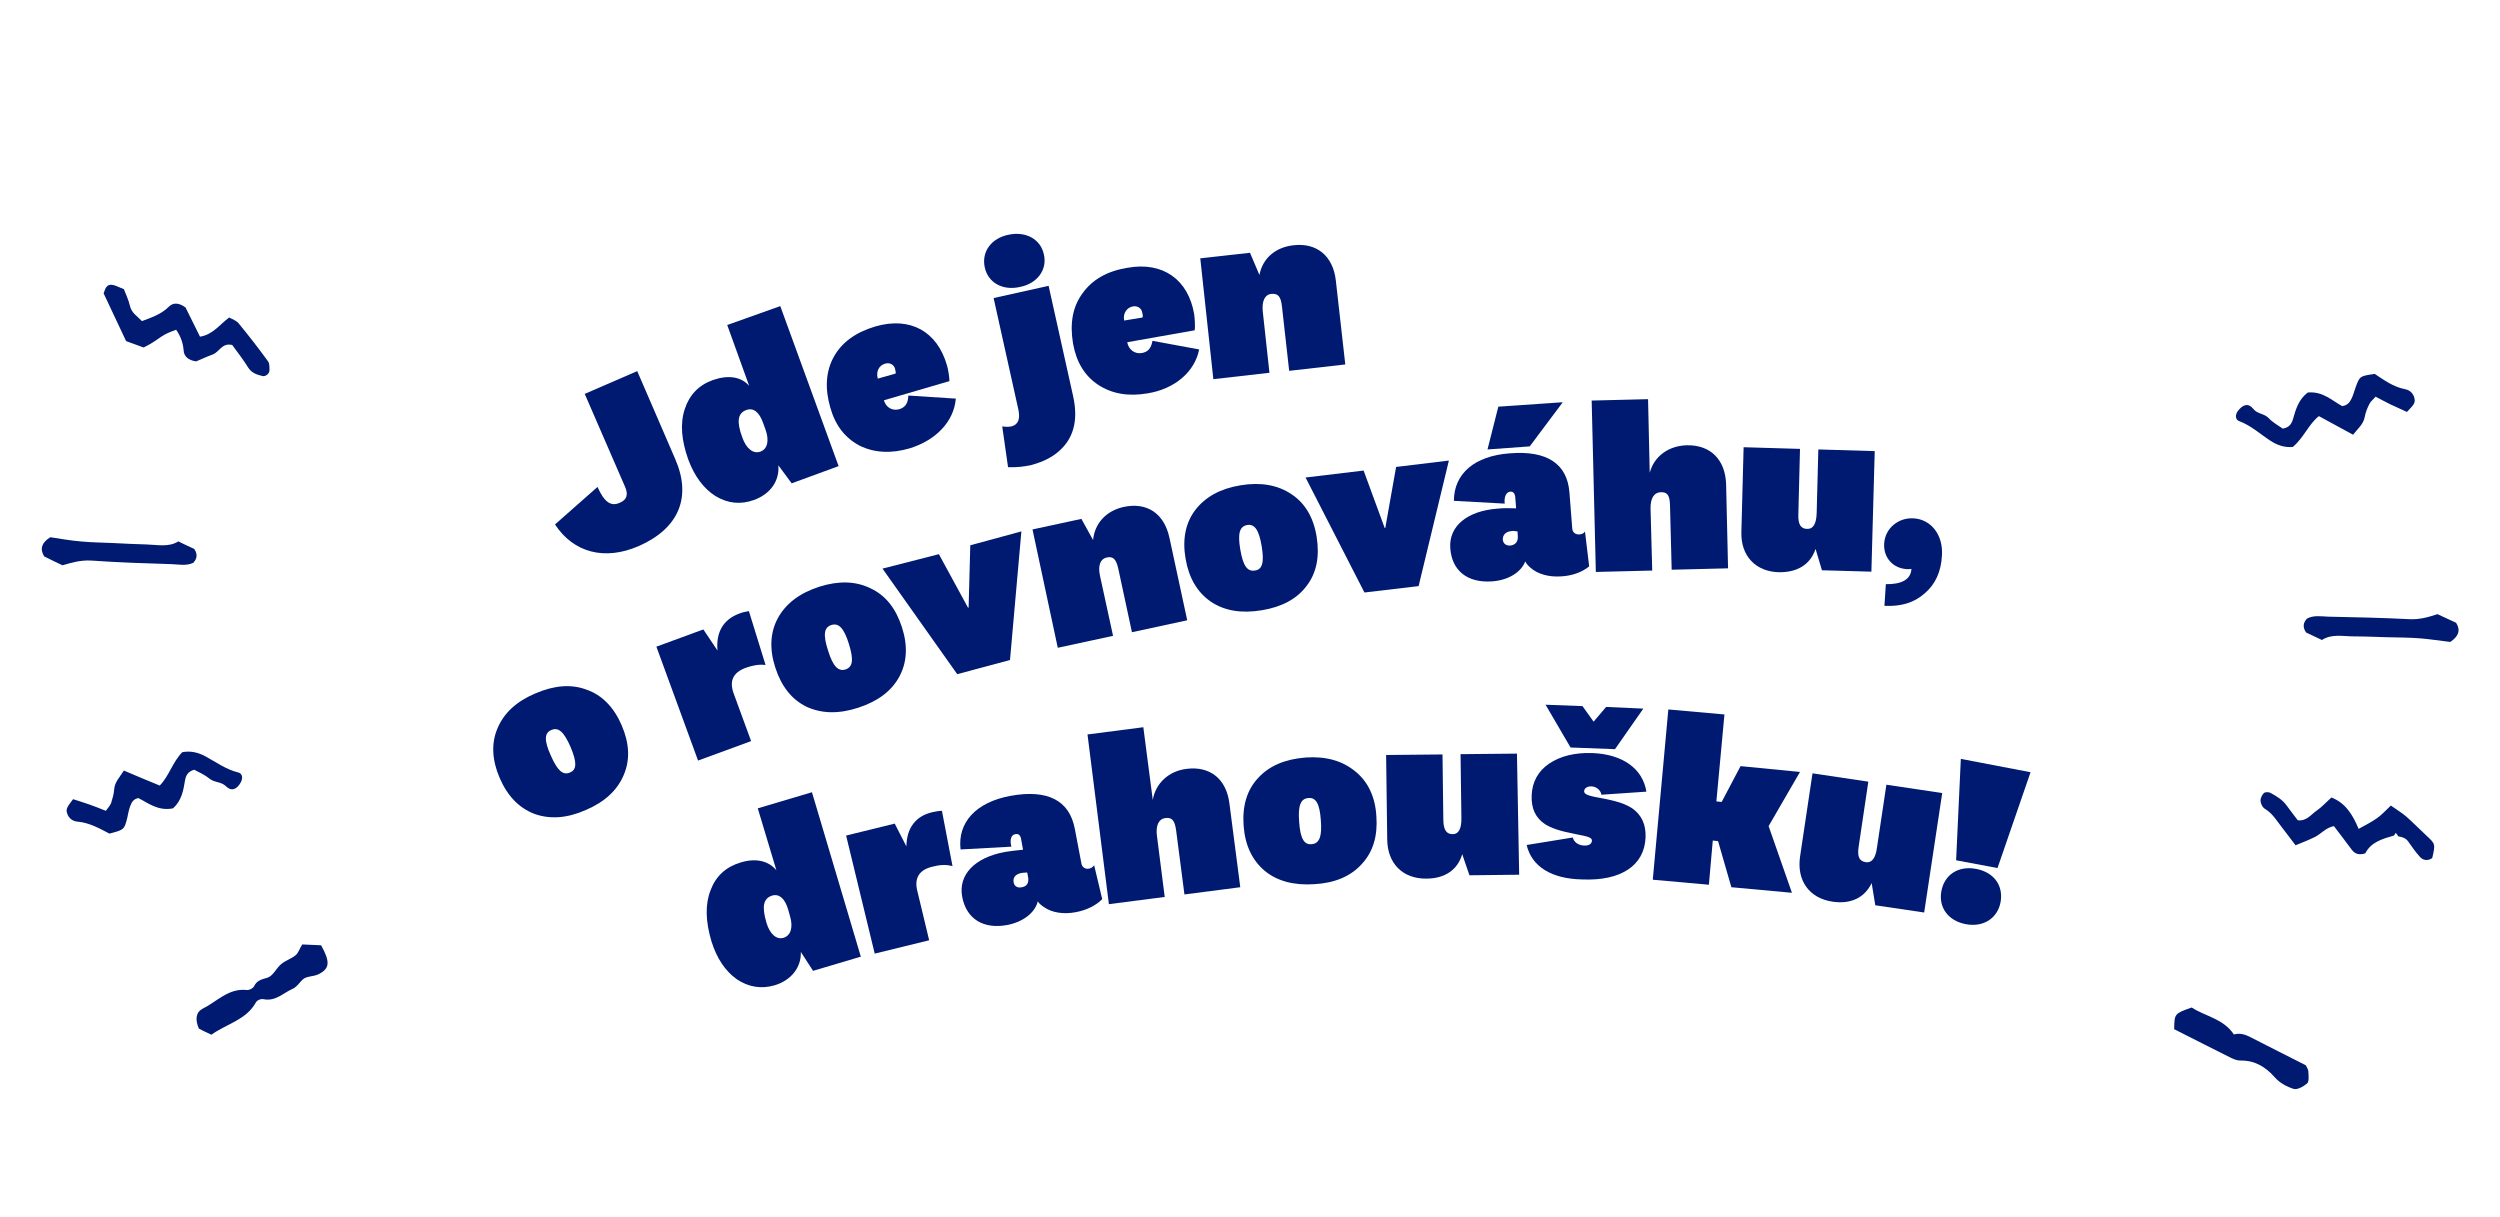 <?xml version="1.0" encoding="UTF-8"?>
<svg xmlns="http://www.w3.org/2000/svg" xmlns:xlink="http://www.w3.org/1999/xlink" x="0px" y="0px" viewBox="0 0 900 438" style="enable-background:new 0 0 900 438;" xml:space="preserve" id="el_ztuFFb7y1"><style>@-webkit-keyframes kf_el_h0cMJP0pA-U_an_7gZuCr49d{66.67%{opacity: 0;}73.33%{opacity: 1;}0%{opacity: 0;}100%{opacity: 1;}}@keyframes kf_el_h0cMJP0pA-U_an_7gZuCr49d{66.67%{opacity: 0;}73.33%{opacity: 1;}0%{opacity: 0;}100%{opacity: 1;}}@-webkit-keyframes kf_el_yplUF_eQaqN_an_SgM4NNLE8{26.67%{opacity: 0;}33.33%{opacity: 1;}66.67%{opacity: 1;}73.33%{opacity: 0;}0%{opacity: 0;}100%{opacity: 0;}}@keyframes kf_el_yplUF_eQaqN_an_SgM4NNLE8{26.67%{opacity: 0;}33.33%{opacity: 1;}66.67%{opacity: 1;}73.33%{opacity: 0;}0%{opacity: 0;}100%{opacity: 0;}}@-webkit-keyframes kf_el_UGXUPEogG7R_an_Fos6cMtD8{26.67%{opacity: 1;}33.33%{opacity: 0;}0%{opacity: 1;}100%{opacity: 0;}}@keyframes kf_el_UGXUPEogG7R_an_Fos6cMtD8{26.67%{opacity: 1;}33.33%{opacity: 0;}0%{opacity: 1;}100%{opacity: 0;}}@-webkit-keyframes kf_el_sNG46I8PnIC_an_05vBqjB8h{66.67%{opacity: 0;}73.33%{opacity: 1;}0%{opacity: 0;}100%{opacity: 1;}}@keyframes kf_el_sNG46I8PnIC_an_05vBqjB8h{66.67%{opacity: 0;}73.33%{opacity: 1;}0%{opacity: 0;}100%{opacity: 1;}}@-webkit-keyframes kf_el_7o-pI1TPOjt_an_l_VHeZMYX{26.67%{opacity: 0;}33.33%{opacity: 1;}66.67%{opacity: 1;}73.33%{opacity: 0;}0%{opacity: 0;}100%{opacity: 0;}}@keyframes kf_el_7o-pI1TPOjt_an_l_VHeZMYX{26.67%{opacity: 0;}33.33%{opacity: 1;}66.67%{opacity: 1;}73.33%{opacity: 0;}0%{opacity: 0;}100%{opacity: 0;}}@-webkit-keyframes kf_el_ihAg4od6-Dj_an_r15FrPdaF{26.67%{opacity: 1;}33.33%{opacity: 0;}0%{opacity: 1;}100%{opacity: 0;}}@keyframes kf_el_ihAg4od6-Dj_an_r15FrPdaF{26.67%{opacity: 1;}33.33%{opacity: 0;}0%{opacity: 1;}100%{opacity: 0;}}@-webkit-keyframes kf_el_BjB0xeCWqbQ_an_mcZidvey3{66.67%{opacity: 0;}73.33%{opacity: 1;}0%{opacity: 0;}100%{opacity: 1;}}@keyframes kf_el_BjB0xeCWqbQ_an_mcZidvey3{66.67%{opacity: 0;}73.33%{opacity: 1;}0%{opacity: 0;}100%{opacity: 1;}}@-webkit-keyframes kf_el_StClROmtV6T_an_DMOfOqEvn{33.33%{opacity: 0;}40%{opacity: 1;}66.67%{opacity: 1;}73.33%{opacity: 0;}0%{opacity: 0;}100%{opacity: 0;}}@keyframes kf_el_StClROmtV6T_an_DMOfOqEvn{33.33%{opacity: 0;}40%{opacity: 1;}66.67%{opacity: 1;}73.33%{opacity: 0;}0%{opacity: 0;}100%{opacity: 0;}}@-webkit-keyframes kf_el_Mf0EOWL_Tu0_an_rquS_IOfA{33.33%{opacity: 1;}40%{opacity: 0;}0%{opacity: 1;}100%{opacity: 0;}}@keyframes kf_el_Mf0EOWL_Tu0_an_rquS_IOfA{33.33%{opacity: 1;}40%{opacity: 0;}0%{opacity: 1;}100%{opacity: 0;}}@-webkit-keyframes kf_el_EOuo7MVbU9h_an_we6mlnMeo{60%{opacity: 0;}66.67%{opacity: 1;}0%{opacity: 0;}100%{opacity: 1;}}@keyframes kf_el_EOuo7MVbU9h_an_we6mlnMeo{60%{opacity: 0;}66.67%{opacity: 1;}0%{opacity: 0;}100%{opacity: 1;}}@-webkit-keyframes kf_el_M6QJ9lk8aec_an_st6R0zzzq{26.67%{opacity: 0;}33.33%{opacity: 1;}60%{opacity: 1;}66.67%{opacity: 0;}0%{opacity: 0;}100%{opacity: 0;}}@keyframes kf_el_M6QJ9lk8aec_an_st6R0zzzq{26.67%{opacity: 0;}33.33%{opacity: 1;}60%{opacity: 1;}66.67%{opacity: 0;}0%{opacity: 0;}100%{opacity: 0;}}@-webkit-keyframes kf_el_Ezq3zkv9lvb_an_bguXEyk0M{26.67%{opacity: 1;}33.33%{opacity: 0;}0%{opacity: 1;}100%{opacity: 0;}}@keyframes kf_el_Ezq3zkv9lvb_an_bguXEyk0M{26.67%{opacity: 1;}33.33%{opacity: 0;}0%{opacity: 1;}100%{opacity: 0;}}@-webkit-keyframes kf_el_F3n-rFvDACK_an_gdhwT2fRV{60%{opacity: 0;}66.67%{opacity: 1;}0%{opacity: 0;}100%{opacity: 1;}}@keyframes kf_el_F3n-rFvDACK_an_gdhwT2fRV{60%{opacity: 0;}66.67%{opacity: 1;}0%{opacity: 0;}100%{opacity: 1;}}@-webkit-keyframes kf_el_2IicxvuE5S6_an_XgP1R-zMH{26.67%{opacity: 0;}33.33%{opacity: 1;}60%{opacity: 1;}66.67%{opacity: 0;}0%{opacity: 0;}100%{opacity: 0;}}@keyframes kf_el_2IicxvuE5S6_an_XgP1R-zMH{26.67%{opacity: 0;}33.33%{opacity: 1;}60%{opacity: 1;}66.67%{opacity: 0;}0%{opacity: 0;}100%{opacity: 0;}}@-webkit-keyframes kf_el_akGwNR9FuPC_an_qy5bvlQ4g{26.67%{opacity: 1;}33.33%{opacity: 0;}0%{opacity: 1;}100%{opacity: 0;}}@keyframes kf_el_akGwNR9FuPC_an_qy5bvlQ4g{26.67%{opacity: 1;}33.33%{opacity: 0;}0%{opacity: 1;}100%{opacity: 0;}}@-webkit-keyframes kf_el_qPv20VpC_98_an_hWOGIf1IL{66.67%{opacity: 0;}73.33%{opacity: 1;}0%{opacity: 0;}100%{opacity: 1;}}@keyframes kf_el_qPv20VpC_98_an_hWOGIf1IL{66.67%{opacity: 0;}73.33%{opacity: 1;}0%{opacity: 0;}100%{opacity: 1;}}@-webkit-keyframes kf_el_fLjO0kMHhzG_an_XyDOkD3Zs{33.33%{opacity: 0;}40%{opacity: 1;}66.67%{opacity: 1;}73.33%{opacity: 0;}0%{opacity: 0;}100%{opacity: 0;}}@keyframes kf_el_fLjO0kMHhzG_an_XyDOkD3Zs{33.33%{opacity: 0;}40%{opacity: 1;}66.67%{opacity: 1;}73.33%{opacity: 0;}0%{opacity: 0;}100%{opacity: 0;}}@-webkit-keyframes kf_el_rxRB6eFwku_an_YYnDu4RxC{33.33%{opacity: 1;}40%{opacity: 0;}0%{opacity: 1;}100%{opacity: 0;}}@keyframes kf_el_rxRB6eFwku_an_YYnDu4RxC{33.33%{opacity: 1;}40%{opacity: 0;}0%{opacity: 1;}100%{opacity: 0;}}@-webkit-keyframes kf_el_RS2pGZeuB1_an_NTI3vfs4A{60%{opacity: 0;}66.67%{opacity: 1;}0%{opacity: 0;}100%{opacity: 1;}}@keyframes kf_el_RS2pGZeuB1_an_NTI3vfs4A{60%{opacity: 0;}66.67%{opacity: 1;}0%{opacity: 0;}100%{opacity: 1;}}@-webkit-keyframes kf_el_gDw2SLfdYY_an_osjtVuxfn{26.67%{opacity: 0;}33.33%{opacity: 1;}60%{opacity: 1;}66.67%{opacity: 0;}0%{opacity: 0;}100%{opacity: 0;}}@keyframes kf_el_gDw2SLfdYY_an_osjtVuxfn{26.67%{opacity: 0;}33.33%{opacity: 1;}60%{opacity: 1;}66.67%{opacity: 0;}0%{opacity: 0;}100%{opacity: 0;}}@-webkit-keyframes kf_el_huaw6JiReR_an_KiwUZFLMQ{26.67%{opacity: 1;}33.33%{opacity: 0;}0%{opacity: 1;}100%{opacity: 0;}}@keyframes kf_el_huaw6JiReR_an_KiwUZFLMQ{26.67%{opacity: 1;}33.33%{opacity: 0;}0%{opacity: 1;}100%{opacity: 0;}}@-webkit-keyframes kf_el__b4u9_tG0a_an_oOLDBJV9C{60%{opacity: 0;}66.67%{opacity: 1;}0%{opacity: 0;}100%{opacity: 1;}}@keyframes kf_el__b4u9_tG0a_an_oOLDBJV9C{60%{opacity: 0;}66.67%{opacity: 1;}0%{opacity: 0;}100%{opacity: 1;}}@-webkit-keyframes kf_el_X5mOEfs8wm_an_we_wfyXeJ{26.67%{opacity: 0;}33.33%{opacity: 1;}60%{opacity: 1;}66.67%{opacity: 0;}0%{opacity: 0;}100%{opacity: 0;}}@keyframes kf_el_X5mOEfs8wm_an_we_wfyXeJ{26.67%{opacity: 0;}33.33%{opacity: 1;}60%{opacity: 1;}66.67%{opacity: 0;}0%{opacity: 0;}100%{opacity: 0;}}@-webkit-keyframes kf_el_98TNeBDnfY_an_oFD7sXtGZ{26.67%{opacity: 1;}33.33%{opacity: 0;}0%{opacity: 1;}100%{opacity: 0;}}@keyframes kf_el_98TNeBDnfY_an_oFD7sXtGZ{26.67%{opacity: 1;}33.33%{opacity: 0;}0%{opacity: 1;}100%{opacity: 0;}}#el_ztuFFb7y1 *{-webkit-animation-duration: 0.5s;animation-duration: 0.5s;-webkit-animation-iteration-count: infinite;animation-iteration-count: infinite;-webkit-animation-timing-function: cubic-bezier(0, 0, 1, 1);animation-timing-function: cubic-bezier(0, 0, 1, 1);}#el_-AyY-zi5Kw{fill: #001A72;}#el_nrcohZk1Yw{fill: #001B71;}#el_XloU-AbYCW{fill: #001B71;}#el_CH_pIuqF8A{fill: #001A72;}#el_0qPPB1ijUQ{fill: #001A72;}#el_U_Q9KVV4y7{fill: #051274;}#el_1orNghYeet{fill: #051274;}#el_dEypAtLDoNY{fill: #001A72;}#el_EbML9vv5_zA{fill: #001B71;}#el_JSvzQdwTvaT{fill: #051274;}#el_IZ62eiRuRqs{fill: #001A72;}#el_DrGRXcMpo4a{fill: #001A72;}#el_AsJ6ybklYJj{fill: #001B71;}#el_i9sl_k926RQ{fill: #001A72;}#el_uHZzFXnJC2q{fill: #001B71;}#el_2xiFFP6WpyL{fill: #001A72;}#el_SDaBhne_C2f{fill: #001A72;}#el_A2fwQAAehUp{fill: #051274;}#el_cqVJUcKJDT5{fill: #051274;}#el_ZJQFws0-Xyk{fill: #001A72;}#el_ObsCyZwcN1h{fill: #051274;}#el_U0MhZ6cBOE6{fill: #051274;}#el_589CuEfMBvW{fill: #001A72;}#el_PLG_Tt1Zngs{fill: #001B71;}#el_ad2UDR7c-hT{fill: #001B71;}#el_98TNeBDnfY{-webkit-animation-fill-mode: backwards;animation-fill-mode: backwards;opacity: 1;-webkit-animation-name: kf_el_98TNeBDnfY_an_oFD7sXtGZ;animation-name: kf_el_98TNeBDnfY_an_oFD7sXtGZ;-webkit-animation-timing-function: cubic-bezier(0, 0, 1, 1);animation-timing-function: cubic-bezier(0, 0, 1, 1);}#el_X5mOEfs8wm{-webkit-animation-fill-mode: backwards;animation-fill-mode: backwards;opacity: 0;-webkit-animation-name: kf_el_X5mOEfs8wm_an_we_wfyXeJ;animation-name: kf_el_X5mOEfs8wm_an_we_wfyXeJ;-webkit-animation-timing-function: cubic-bezier(0, 0, 1, 1);animation-timing-function: cubic-bezier(0, 0, 1, 1);}#el__b4u9_tG0a{-webkit-animation-fill-mode: backwards;animation-fill-mode: backwards;opacity: 0;-webkit-animation-name: kf_el__b4u9_tG0a_an_oOLDBJV9C;animation-name: kf_el__b4u9_tG0a_an_oOLDBJV9C;-webkit-animation-timing-function: cubic-bezier(0, 0, 1, 1);animation-timing-function: cubic-bezier(0, 0, 1, 1);}#el_huaw6JiReR{-webkit-animation-fill-mode: backwards;animation-fill-mode: backwards;opacity: 1;-webkit-animation-name: kf_el_huaw6JiReR_an_KiwUZFLMQ;animation-name: kf_el_huaw6JiReR_an_KiwUZFLMQ;-webkit-animation-timing-function: cubic-bezier(0, 0, 1, 1);animation-timing-function: cubic-bezier(0, 0, 1, 1);}#el_gDw2SLfdYY{-webkit-animation-fill-mode: backwards;animation-fill-mode: backwards;opacity: 0;-webkit-animation-name: kf_el_gDw2SLfdYY_an_osjtVuxfn;animation-name: kf_el_gDw2SLfdYY_an_osjtVuxfn;-webkit-animation-timing-function: cubic-bezier(0, 0, 1, 1);animation-timing-function: cubic-bezier(0, 0, 1, 1);}#el_RS2pGZeuB1{-webkit-animation-fill-mode: backwards;animation-fill-mode: backwards;opacity: 0;-webkit-animation-name: kf_el_RS2pGZeuB1_an_NTI3vfs4A;animation-name: kf_el_RS2pGZeuB1_an_NTI3vfs4A;-webkit-animation-timing-function: cubic-bezier(0, 0, 1, 1);animation-timing-function: cubic-bezier(0, 0, 1, 1);}#el_rxRB6eFwku{-webkit-animation-fill-mode: backwards;animation-fill-mode: backwards;opacity: 1;-webkit-animation-name: kf_el_rxRB6eFwku_an_YYnDu4RxC;animation-name: kf_el_rxRB6eFwku_an_YYnDu4RxC;-webkit-animation-timing-function: cubic-bezier(0, 0, 1, 1);animation-timing-function: cubic-bezier(0, 0, 1, 1);}#el_fLjO0kMHhzG{-webkit-animation-fill-mode: backwards;animation-fill-mode: backwards;opacity: 0;-webkit-animation-name: kf_el_fLjO0kMHhzG_an_XyDOkD3Zs;animation-name: kf_el_fLjO0kMHhzG_an_XyDOkD3Zs;-webkit-animation-timing-function: cubic-bezier(0, 0, 1, 1);animation-timing-function: cubic-bezier(0, 0, 1, 1);}#el_qPv20VpC_98{-webkit-animation-fill-mode: backwards;animation-fill-mode: backwards;opacity: 0;-webkit-animation-name: kf_el_qPv20VpC_98_an_hWOGIf1IL;animation-name: kf_el_qPv20VpC_98_an_hWOGIf1IL;-webkit-animation-timing-function: cubic-bezier(0, 0, 1, 1);animation-timing-function: cubic-bezier(0, 0, 1, 1);}#el_akGwNR9FuPC{-webkit-animation-fill-mode: backwards;animation-fill-mode: backwards;opacity: 1;-webkit-animation-name: kf_el_akGwNR9FuPC_an_qy5bvlQ4g;animation-name: kf_el_akGwNR9FuPC_an_qy5bvlQ4g;-webkit-animation-timing-function: cubic-bezier(0, 0, 1, 1);animation-timing-function: cubic-bezier(0, 0, 1, 1);}#el_2IicxvuE5S6{-webkit-animation-fill-mode: backwards;animation-fill-mode: backwards;opacity: 0;-webkit-animation-name: kf_el_2IicxvuE5S6_an_XgP1R-zMH;animation-name: kf_el_2IicxvuE5S6_an_XgP1R-zMH;-webkit-animation-timing-function: cubic-bezier(0, 0, 1, 1);animation-timing-function: cubic-bezier(0, 0, 1, 1);}#el_F3n-rFvDACK{-webkit-animation-fill-mode: backwards;animation-fill-mode: backwards;opacity: 0;-webkit-animation-name: kf_el_F3n-rFvDACK_an_gdhwT2fRV;animation-name: kf_el_F3n-rFvDACK_an_gdhwT2fRV;-webkit-animation-timing-function: cubic-bezier(0, 0, 1, 1);animation-timing-function: cubic-bezier(0, 0, 1, 1);}#el_Ezq3zkv9lvb{-webkit-animation-fill-mode: backwards;animation-fill-mode: backwards;opacity: 1;-webkit-animation-name: kf_el_Ezq3zkv9lvb_an_bguXEyk0M;animation-name: kf_el_Ezq3zkv9lvb_an_bguXEyk0M;-webkit-animation-timing-function: cubic-bezier(0, 0, 1, 1);animation-timing-function: cubic-bezier(0, 0, 1, 1);}#el_M6QJ9lk8aec{-webkit-animation-fill-mode: backwards;animation-fill-mode: backwards;opacity: 0;-webkit-animation-name: kf_el_M6QJ9lk8aec_an_st6R0zzzq;animation-name: kf_el_M6QJ9lk8aec_an_st6R0zzzq;-webkit-animation-timing-function: cubic-bezier(0, 0, 1, 1);animation-timing-function: cubic-bezier(0, 0, 1, 1);}#el_EOuo7MVbU9h{-webkit-animation-fill-mode: backwards;animation-fill-mode: backwards;opacity: 0;-webkit-animation-name: kf_el_EOuo7MVbU9h_an_we6mlnMeo;animation-name: kf_el_EOuo7MVbU9h_an_we6mlnMeo;-webkit-animation-timing-function: cubic-bezier(0, 0, 1, 1);animation-timing-function: cubic-bezier(0, 0, 1, 1);}#el_Mf0EOWL_Tu0{-webkit-animation-fill-mode: backwards;animation-fill-mode: backwards;opacity: 1;-webkit-animation-name: kf_el_Mf0EOWL_Tu0_an_rquS_IOfA;animation-name: kf_el_Mf0EOWL_Tu0_an_rquS_IOfA;-webkit-animation-timing-function: cubic-bezier(0, 0, 1, 1);animation-timing-function: cubic-bezier(0, 0, 1, 1);}#el_StClROmtV6T{-webkit-animation-fill-mode: backwards;animation-fill-mode: backwards;opacity: 0;-webkit-animation-name: kf_el_StClROmtV6T_an_DMOfOqEvn;animation-name: kf_el_StClROmtV6T_an_DMOfOqEvn;-webkit-animation-timing-function: cubic-bezier(0, 0, 1, 1);animation-timing-function: cubic-bezier(0, 0, 1, 1);}#el_BjB0xeCWqbQ{-webkit-animation-fill-mode: backwards;animation-fill-mode: backwards;opacity: 0;-webkit-animation-name: kf_el_BjB0xeCWqbQ_an_mcZidvey3;animation-name: kf_el_BjB0xeCWqbQ_an_mcZidvey3;-webkit-animation-timing-function: cubic-bezier(0, 0, 1, 1);animation-timing-function: cubic-bezier(0, 0, 1, 1);}#el_ihAg4od6-Dj{-webkit-animation-fill-mode: backwards;animation-fill-mode: backwards;opacity: 1;-webkit-animation-name: kf_el_ihAg4od6-Dj_an_r15FrPdaF;animation-name: kf_el_ihAg4od6-Dj_an_r15FrPdaF;-webkit-animation-timing-function: cubic-bezier(0, 0, 1, 1);animation-timing-function: cubic-bezier(0, 0, 1, 1);}#el_7o-pI1TPOjt{-webkit-animation-fill-mode: backwards;animation-fill-mode: backwards;opacity: 0;-webkit-animation-name: kf_el_7o-pI1TPOjt_an_l_VHeZMYX;animation-name: kf_el_7o-pI1TPOjt_an_l_VHeZMYX;-webkit-animation-timing-function: cubic-bezier(0, 0, 1, 1);animation-timing-function: cubic-bezier(0, 0, 1, 1);}#el_sNG46I8PnIC{-webkit-animation-fill-mode: backwards;animation-fill-mode: backwards;opacity: 0;-webkit-animation-name: kf_el_sNG46I8PnIC_an_05vBqjB8h;animation-name: kf_el_sNG46I8PnIC_an_05vBqjB8h;-webkit-animation-timing-function: cubic-bezier(0, 0, 1, 1);animation-timing-function: cubic-bezier(0, 0, 1, 1);}#el_UGXUPEogG7R{-webkit-animation-fill-mode: backwards;animation-fill-mode: backwards;opacity: 1;-webkit-animation-name: kf_el_UGXUPEogG7R_an_Fos6cMtD8;animation-name: kf_el_UGXUPEogG7R_an_Fos6cMtD8;-webkit-animation-timing-function: cubic-bezier(0, 0, 1, 1);animation-timing-function: cubic-bezier(0, 0, 1, 1);}#el_yplUF_eQaqN{-webkit-animation-fill-mode: backwards;animation-fill-mode: backwards;opacity: 0;-webkit-animation-name: kf_el_yplUF_eQaqN_an_SgM4NNLE8;animation-name: kf_el_yplUF_eQaqN_an_SgM4NNLE8;-webkit-animation-timing-function: cubic-bezier(0, 0, 1, 1);animation-timing-function: cubic-bezier(0, 0, 1, 1);}#el_h0cMJP0pA-U{-webkit-animation-fill-mode: backwards;animation-fill-mode: backwards;opacity: 0;-webkit-animation-name: kf_el_h0cMJP0pA-U_an_7gZuCr49d;animation-name: kf_el_h0cMJP0pA-U_an_7gZuCr49d;-webkit-animation-timing-function: cubic-bezier(0, 0, 1, 1);animation-timing-function: cubic-bezier(0, 0, 1, 1);}</style>

<g fill="#001a72">
	<g>
		<path d="M225,175.2l-14.5-33.4l18.9-8.2l13.7,31.7c6,13.8,1.2,25-13.2,31.3c-12.2,5.3-23.4,2.4-30.1-7.8l15.3-13.5
			c2.5,5.6,4.9,7.1,8,5.7C225.6,180,226.3,178.1,225,175.2z"/>
		<path d="M301.9,167.8L285,174l-4.8-6.5c0.5,5.6-2.9,10.4-8.8,12.5c-4.7,1.7-9.3,1.3-13.8-1.4c-4.3-2.7-7.6-7.2-9.8-13.1
			c-2.5-7-3-13-1.3-18.2c1.7-5.2,5.1-8.7,10.2-10.5c5.5-1.9,10.1-1.2,13,2.1l-7.9-21.9l19.1-6.8L301.9,167.8z M275.6,154.7l-0.9-2.5
			c-1.4-3.9-3.5-5.5-6-4.6c-3.1,1.1-3.6,4.1-1.5,9.8c1.4,4.1,4,6.1,6.5,5.2C276.3,161.7,277,158.6,275.6,154.7z"/>
		<path d="M327,142.4l17.1,1.1c-0.7,8.3-7.2,15-16.6,17.9c-6.8,2-12.9,1.6-18.1-1c-5.1-2.7-8.7-7.2-10.5-13.7
			c-2-6.9-1.6-13.1,1.3-18.3c2.9-5.2,7.9-8.8,15-10.9c12.5-3.6,22.2,1.8,25.7,14c0.4,1.3,0.9,4.2,0.9,5.7l-23.6,6.9
			c0.8,2.7,3.1,3.9,5.6,3.2C326,146.6,326.9,145.1,327,142.4z M316,136.3l6.4-1.8c0.2-0.5-0.1-1-0.2-1.8c-0.4-1.4-1.9-2.3-3.5-1.8
			C316.4,131.5,315.3,133.8,316,136.3z"/>
		<path d="M375.8,91.6c1.3,5.6-2.5,10.5-8.6,11.7c-6.1,1.4-11.5-1.4-12.7-7.1c-1.2-5.7,2.5-10.5,8.6-11.7
			C369.2,83.2,374.6,86,375.8,91.6z M357.7,107.3l19.8-4.4l8.8,39.6c1.8,8,0.5,14.3-4,18.9c-2.8,2.9-6.5,4.8-11,6
			c-2.6,0.6-5.4,0.9-8.4,0.8l-2.1-14.7c1.4,0.2,2.4,0.2,3.3,0c0.7-0.2,1.4-0.5,1.8-1c1-1,1.2-2.7,0.7-5.1L357.7,107.3z"/>
		<path d="M414.9,122.7l16.8,3.1c-1.6,8.1-8.8,14.2-18.5,15.8c-7,1.2-12.9,0.2-17.9-3.1c-4.8-3.2-7.8-8.1-9-14.8
			c-1.2-7.2-0.2-13.2,3.4-18.1c3.5-4.9,8.8-8,16.2-9.2c12.8-2.3,21.9,4.3,24,16.7c0.2,1.4,0.4,4.3,0.2,5.8l-24.3,4.3
			c0.5,2.7,2.7,4.3,5.2,3.9C413.4,126.7,414.4,125.3,414.9,122.7z M404.7,115.4l6.6-1.1c0.2-0.5,0.1-1-0.1-1.8
			c-0.2-1.4-1.6-2.5-3.3-2.2C405.6,110.7,404.2,112.8,404.7,115.4z"/>
		<path d="M432.1,93l17.9-2l3.4,8c1.1-6,5.8-10,12.2-10.7c8.4-1,14.3,3.8,15.3,12.7l3.4,30.2l-20.2,2.3l-2.6-23.2
			c-0.4-3.6-1.4-4.7-3.8-4.5c-2.3,0.2-3.5,2.5-3.1,6.4l2.4,22l-20.2,2.3L432.1,93z"/>
	</g>
		<g>
		<path d="M211.2,248.3c5.5,1.9,9.8,6.3,12.6,12.8c2.8,6.5,3.1,12.5,0.7,18c-2.3,5.4-6.8,9.6-13.6,12.5c-6.8,3-12.9,3.4-18.5,1.4
			c-5.5-2.1-9.7-6.4-12.5-12.9s-3.1-12.5-0.8-17.9c2.3-5.5,6.8-9.7,13.7-12.6C199.6,246.7,205.7,246.2,211.2,248.3z M205.4,268.9
			c-2.4-5.5-4.4-7.2-6.9-6.1c-2.5,1-2.7,3.7-0.2,9.2c2.4,5.5,4.4,7.2,6.9,6.1C207.6,277.1,207.8,274.6,205.4,268.9z"/>
			<path d="M251.3,273.8l-15-41l16.9-6.2l5.1,7.6c-0.6-6.6,2.1-11.2,7.8-13.3c1-0.4,2.2-0.7,3.5-0.9l6,19.4c-2.2-0.3-4.6,0.1-7.1,1
			c-4.6,1.7-6,4.7-4.4,9.2l6.3,17.2L251.3,273.8z"/>
			<path d="M313.4,211.8c5.4,2.5,9.1,7.2,11.3,14c2.2,6.8,1.8,12.8-1,17.9c-2.8,5.1-7.7,8.8-14.8,11.1c-7.1,2.3-13.2,2.1-18.6-0.4
			c-5.3-2.6-9-7.3-11.2-14.1s-1.8-12.8,1-17.9c2.9-5.2,7.8-8.9,14.9-11.2C302,209,308.1,209.2,313.4,211.8z M305.6,231.8
			c-1.8-5.8-3.7-7.6-6.3-6.8c-2.6,0.8-3.1,3.4-1.2,9.2c1.8,5.8,3.7,7.6,6.3,6.8C307,240.1,307.4,237.6,305.6,231.8z"/>
			<path d="M338,199.5l10.5,19.3l0.2-0.1l0.6-22.4l18.4-5l-4.1,46.3l-19,5.1l-26.9-38L338,199.5z"/>
			<path d="M371.7,190.6l17.6-3.8l4.2,7.6c0.6-6,4.7-10.5,11-11.9c8.4-1.8,14.6,2.3,16.5,11.1l6.4,29.7l-19.9,4.3l-4.9-22.8
			c-0.8-3.6-1.9-4.6-4.2-4.1c-2.3,0.5-3.2,2.9-2.4,6.6l4.7,21.6l-19.9,4.3L371.7,190.6z"/>
			<path d="M464.9,177.9c4.9,3.2,8,8.4,9.1,15.4c1.1,7,0,12.9-3.6,17.6c-3.5,4.7-8.9,7.6-16.2,8.8c-7.3,1.2-13.4,0.2-18.3-3.1
			c-4.9-3.4-7.9-8.5-9.1-15.5c-1.2-7,0-12.9,3.5-17.5c3.6-4.7,9-7.7,16.3-8.9C453.9,173.5,460,174.6,464.9,177.9z M454.2,196.6
			c-1-6-2.6-8-5.2-7.6c-2.7,0.5-3.5,2.9-2.5,8.8c1,6,2.6,8,5.2,7.6C454.4,205.1,455.2,202.6,454.2,196.6z"/>
			<path d="M490.9,169.4l7.6,20.7h0.2l3.9-22l19-2.3L510.7,211l-19.5,2.3L470,171.9L490.9,169.4z"/>
			<path d="M565,177.3l1,12.9c0.1,1.4,1.1,2.3,2.6,2.2c0.8-0.1,1.3-0.2,2-1l1.5,12.5c-2.7,2.2-6.3,3.4-10.1,3.6
			c-4.4,0.3-8.4-0.8-11-3.1c-0.8-0.7-1.5-1.4-1.9-2.3c-1.5,3.9-6.1,6.8-12,7.2c-8.8,0.6-14.4-3.8-15-11.9c-0.6-8,6.1-13.5,17.1-14.3
			c1.8-0.2,4.4-0.2,6.6-0.1l-0.3-3.9c-0.1-1.4-0.7-2.2-1.8-2.1c-1.4,0.1-2.3,1.7-2,4.3l-18.3-1c0-9.8,7.5-16.2,20.1-17.1
			C557,162.1,564.2,167,565,177.3z M562.6,144.8l-11.9,15.9l-15.2,1.1l3.9-15.4L562.6,144.8z M546.4,192.9l-0.1-1.6
			c-1.6-0.2-1.8-0.2-2.2-0.1c-2,0.2-3.1,1.3-3.1,3c0.1,1.4,1.1,2.3,2.7,2.2C545.6,196.2,546.6,194.9,546.4,192.9z"/>
			<path d="M573,144.2l20.3-0.5l0.6,26.5c1.6-6,6.8-9.7,13.3-9.9c8.5-0.2,13.9,5.1,14.2,14l0.7,30.3l-20.3,0.5l-0.6-23.2
			c-0.1-3.7-1-4.8-3.4-4.7c-2.4,0.1-3.7,2.3-3.6,6l0.6,22.2l-20.3,0.5L573,144.2z"/>
			<path d="M673.7,205.8l-17.8-0.5l-2.3-7.7c-1.8,5.5-6.4,8.5-13.2,8.4c-8.3-0.2-13.8-5.8-13.5-14.6l0.8-30.4l20.3,0.6l-0.6,23.7
			c-0.1,3.5,0.9,5.1,3.2,5.1c2.1,0.1,3.3-1.8,3.4-5.7l0.6-22.9l20.3,0.6L673.7,205.8z"/>
			<path d="M699.1,200c-0.3,5.8-2.4,10.4-6.2,13.6c-3.8,3.4-8.6,4.8-14.5,4.5l0.5-7.8c5.7,0.1,8.9-1.7,9.2-5.3v-0.2
			c-0.4,0.1-1.2,0.1-1.6,0.1c-5-0.3-8.5-4.1-8.2-9.2c0.3-5.5,5.1-9.4,10.5-9.1C695.1,186.9,699.6,192.5,699.1,200z"/>
	</g>
		<g>
		<path d="M309.9,344.4l-17.2,5.1l-4.4-6.8c0.2,5.6-3.5,10.2-9.4,12c-4.8,1.4-9.4,0.7-13.7-2.2c-4.2-3-7.2-7.6-9.1-13.7
			c-2.1-7.1-2.3-13.2-0.3-18.3c1.9-5.1,5.5-8.4,10.8-10c5.5-1.7,10.1-0.6,12.9,2.8l-6.7-22.3l19.5-5.8L309.9,344.4z M284.4,329.8
			l-0.7-2.5c-1.2-3.9-3.2-5.6-5.7-4.9c-3.2,1-3.8,3.9-2.1,9.7c1.2,4.2,3.7,6.3,6.2,5.5C284.7,336.8,285.6,333.8,284.4,329.8z"/>
			<path d="M314.9,343.3l-10.3-42.5l17.5-4.3l4.2,8.2c0.1-6.6,3.3-10.9,9.3-12.3c1-0.2,2.3-0.5,3.5-0.5l3.8,19.9
			c-2.2-0.6-4.6-0.5-7.2,0.2c-4.7,1.1-6.6,4-5.5,8.6l4.3,17.9L314.9,343.3z"/>
			<path d="M386.9,298.2l2.4,12.6c0.2,1.4,1.4,2.2,2.8,1.9c0.7-0.2,1.2-0.4,1.8-1.2l2.9,12.2c-2.4,2.4-5.8,4-9.6,4.7
			c-4.3,0.8-8.4,0.2-11.3-1.8c-0.9-0.6-1.7-1.2-2.3-2.1c-1,4.1-5.3,7.4-11,8.5c-8.6,1.6-14.7-2.2-16.2-10.1
			c-1.5-8,4.5-14.2,15.4-16.2c1.8-0.3,4.4-0.6,6.5-0.8l-0.7-3.8c-0.2-1.4-1-2.1-2.1-1.8c-1.4,0.2-2.1,1.9-1.4,4.5l-18.3,1
			c-1.1-9.7,5.5-17,18-19.3C377.1,284.1,384.9,288.1,386.9,298.2z M370.1,315.7l-0.3-1.6c-1.6,0.1-1.8,0.1-2.2,0.2
			c-2,0.4-3,1.6-2.7,3.3c0.2,1.4,1.4,2.2,3,1.8C369.7,319.1,370.5,317.8,370.1,315.7z"/>
			<path d="M391.5,264.4l20.1-2.6L415,288c1-6,5.7-10.4,12.1-11.2c8.4-1.1,14.4,3.5,15.5,12.5l3.9,30.1l-20.1,2.6l-3-23.1
			c-0.5-3.6-1.5-4.7-3.9-4.4c-2.3,0.3-3.5,2.6-3,6.4l2.8,22l-20.1,2.6L391.5,264.4z"/>
			<path d="M487.9,277.7c4.6,3.7,7.2,9.2,7.6,16.2c0.5,7.1-1.2,12.8-5.3,17.2c-3.9,4.3-9.6,6.8-17,7.2c-7.4,0.5-13.4-1.1-17.9-4.8
			c-4.5-3.8-7.1-9.2-7.6-16.3c-0.5-7.1,1.2-12.8,5.2-17.1c4-4.4,9.7-6.8,17.1-7.4C477.4,272.2,483.3,273.9,487.9,277.7z
			 M475.5,295.3c-0.4-6-1.8-8.3-4.5-8c-2.7,0.2-3.8,2.6-3.3,8.6c0.4,6,1.8,8.3,4.5,8C474.9,303.7,476,301.3,475.5,295.3z"/>
			<path d="M546.9,314.9l-17.9,0.2l-2.6-7.6c-1.6,5.5-6.1,8.8-12.9,8.8c-8.3,0.1-14-5.2-14.1-14.1l-0.4-30.4l20.3-0.2l0.3,23.7
			c0.1,3.5,1.1,5,3.4,5c2.1,0,3.2-2,3.1-5.9l-0.3-22.9l20.3-0.2L546.9,314.9z"/>
			<path d="M549.6,304.2l16.6-2.7c0.4,1.6,1.9,2.8,4,2.9c1.8,0.1,2.8-0.6,2.9-1.7c0-1-0.7-1.5-5.8-2.4c-6.2-1.2-8.8-2.2-11.1-3.6
			c-3.4-2.3-5-5.6-4.8-10.4c0.2-4.8,2.3-8.7,6.3-11.4c4-2.7,9.2-4,15.5-3.8c10.9,0.4,18.2,5.6,19.5,13.9l-16.2,1.1
			c-0.2-1.6-1.8-2.9-3.5-3c-1.4-0.1-2.6,0.6-2.7,1.6c-0.1,1.1,0.8,1.7,6,2.6c6.4,1.2,8.9,2.2,11.3,3.7c3.3,2.3,5,5.8,4.8,10.5
			c-0.4,10.1-8.9,15.7-22.8,15.1C558.6,316.4,551.4,312,549.6,304.2z M569.7,254.2l4,5.6l4.5-5.3l13.4,0.6l-10.2,14.6l-16-0.6
			l-9-15.4L569.7,254.2z"/>
			<path d="M648,277.9l-11.3,19.5l8.4,24l-21.8-2l-4.8-16.6l-1.9-0.2l-1.4,15.9l-20.2-1.8l5.6-61.3l20.2,1.8l-2.9,31.3l1.9,0.2
			l6.8-12.9L648,277.9z"/>
			<path d="M692.7,328.5l-17.6-2.6l-1.3-8c-2.5,5.2-7.4,7.7-14.1,6.7c-8.2-1.2-12.9-7.4-11.7-16.1l4.5-30.1l20.1,3l-3.5,23.5
			c-0.5,3.5,0.2,5.1,2.6,5.5c2.1,0.3,3.5-1.4,4-5.2l3.4-22.7l20.1,3L692.7,328.5z"/>
			<path d="M720.2,324.8c-1.1,5.8-6.2,9.1-12.5,7.9c-6.4-1.2-9.9-6.1-8.8-11.9c1.1-6,6.2-9.2,12.5-8
			C717.8,314,721.3,318.8,720.2,324.8z M731,278l-11.9,34.5l-14.9-2.8l1.7-36.5L731,278z"/>
	</g>
</g>
<g id="el_98TNeBDnfY">
	<path d="M51.7,125.1c-2.2-0.8-4.2-1.5-6.3-2.3c-2.7-5.7-5.4-11.5-8.1-17.2c0.4-1,0.6-1.9,1.2-2.5
		c0.9-0.9,2.1-0.6,3.2-0.2c0.8,0.3,1.6,0.7,2.9,1.2c0.7,1.8,1.7,3.9,2.2,6.1c0.6,2.5,2.6,3.6,4.3,5.4c3.4-1.3,6.9-2.4,9.7-5.2
		c1.6-1.6,3.7-1.4,6,0.3c1.6,3.3,3.4,6.9,5.2,10.5c4.6-0.7,7-4.3,10.5-6.9c1.1,0.6,2.6,1.1,3.4,2.1c3.7,4.5,7.2,9,10.6,13.7
		c0.6,0.8,0.5,2.2,0.5,3.3c0,1.1-1.4,2.2-2.4,2c-2-0.5-3.9-1-5.2-3c-1.8-2.9-3.9-5.6-5.8-8.2c-3.7-0.9-4.6,2.5-7,3.4
		c-2.2,0.8-4.3,1.8-6,2.5c-2.8-0.4-4.4-1.8-4.5-4c-0.2-2.7-1.1-5.1-2.7-7.4c-1.3,0.5-2.7,1-4,1.7c-1.5,0.8-2.8,1.9-4.3,2.8
		C54.1,123.9,52.8,124.5,51.7,125.1z" id="el_nrcohZk1Yw"></path>
</g>
<g id="el_X5mOEfs8wm">
	<path d="M63.1,121.2c-3.5,1.2-5.7,2.3-7.7,4.1c-2.5,2.3-6.4,1.6-8.4-1.2c-3.1-4.2-6-8.5-8.9-12.8
		c-1.3-2-0.9-3.8,1.3-5.5c1.4,0.5,3,1.1,4.8,1.8c2.7,2.8,2.3,8.4,6.9,9.7c5.6-0.4,8-5.6,12.9-6.2c4.9,2.1,5.7,6.7,6.6,11.3
		c5.4-1.2,6.9-7.6,12.9-7.4c6.3,4.6,10.3,11.5,14.5,18.1c-1.4,1.3-2.5,2.2-3.7,3.2c-2.6-0.2-3.6-2.6-5.1-4.1
		c-1.6-1.6-2.7-3.7-4.2-5.5c-0.7-0.8-1.8-1.3-3.1-2.1c-2.8,2.1-5.5,4.2-8.2,6.2c-2.5,1.8-5.1,1.1-6.6-1.6
		C65.9,126.7,64.6,124.2,63.1,121.2z" id="el_XloU-AbYCW"></path>
</g>
<g id="el__b4u9_tG0a">
	<path d="M51.4,114.9c-0.3,0.3-0.6,0.6-0.9,1c-0.3-0.5-0.5-0.9-0.8-1.4l0,0c-1.4-0.4-2.6-0.9-3.4-2.3
		c-1.1-2-2.2-4-3.5-5.8c-1.1-1.5-2.7-1.9-4.4-1c-1.7,5-1.7,5,1,8.1c2.2,2.5,4.2,5.2,6.5,7.6c1.5,1.6,3.2,2.9,5.1,4.6
		c2.1-1.5,3.8-3.1,5.7-4.1c2.1-1.2,4.5-2,6.8-2.9c1.5,5.3,3.7,9.9,8.5,12.3c2.2-1.6,3.9-3.1,5.9-4.1c2.1-1.1,4-3.3,7-2.6
		c1.1,1.9,2.3,3.8,3.4,5.8c1.3,2.3,3.3,3.8,5.3,5.2c0.6,0.4,1.9,0.5,2.3,0.2c0.8-0.7,1.5-1.8,1.5-2.7c0-1-0.5-2.4-1.2-3
		c-2.6-2-3.8-4.8-5.4-7.5c-1.3-2.2-2.6-4.3-4.1-6.8c-2.5,0.7-5,1.3-7.3,2.2c-2.3,0.9-4.2,2.9-7.2,3.1c-1.8-3.1-3.7-6.2-5.5-9.3
		c-1-1.6-2.4-2.2-4.7-1.7C59.8,113.6,55.6,114.2,51.4,114.9L51.4,114.9z" id="el_CH_pIuqF8A"></path>
</g>
<g id="el_huaw6JiReR">
	<path d="M64.2,194.9c-3.5,2.2-7.6,1.2-11.5,1.1c-4-0.1-7.9-0.3-11.9-0.5s-8-0.2-11.9-0.6c-3.7-0.3-7.4-1-10.8-1.5
		c-3,1.9-3.9,4.1-2.2,6.9c2.2,1.1,4.4,2.2,6.6,3.2c3.4-1,6.6-1.9,10.3-1.7c9.7,0.7,19.4,1,29.1,1.3c2.6,0.1,5.2,0.7,7.7-0.5
		c1.5-1.6,1.5-3.3,0.3-5C68,196.8,66.1,195.8,64.2,194.9" id="el_0qPPB1ijUQ"></path>
</g>
<g id="el_gDw2SLfdYY">
	<path d="M70.2,203.7c-2.8,1.2-5.9,0.8-9,0.9c-2.7,0.1-5.6,0.7-8-1.6c-4.5,0.2-8.7-1.6-13.1-2
		c-4.8-0.5-9.7,0.1-14.5,0.6c-1.6,0.2-3.1,1.4-4.9,2.3c-1.9-1.1-4-2.3-5.8-3.4c-0.5-3,1-4.1,2.9-6.1c6.9-0.5,14.4-0.7,22-1
		c3.4-0.1,6.3,2.8,10,2.1c3.3-0.6,6.7-0.6,10.1,1.5c1.6,1,4.1,0.1,6.1,0.2c2.3,0.1,3.8,1.8,4.6,4.1C71,201.7,70.5,202.6,70.2,203.7z
		" id="el_U_Q9KVV4y7"></path>
</g>
<g id="el_RS2pGZeuB1">
	<path d="M70.4,204c-8.5,0-16.4,0-24.3,0c-1.4,0-2.8-0.2-4.2-0.6c-9.1-2.5-11.1-2.5-19.6,0.2c-2.7,0.8-3.6,0.4-7.2-3.6
		c-0.1-3.8,2.7-5.3,4.5-7.2c2.6,0.5,4.9,1.1,7.3,1.3c7,0.6,14.2-1.1,21.1,2.2c1.8,0.9,4.3,0.2,6.4,0.2c4.3,0,8.6-0.1,12.9,0
		C70.8,196.7,71.3,197.6,70.4,204z" id="el_1orNghYeet"></path>
</g>
<g id="el_rxRB6eFwku">
	<path d="M62.3,291c3.1-2.8,3.7-6.4,4.3-10c0.3-1.7,0.9-3.2,3.3-3.9c1.7,0.9,3.8,1.8,5.5,3.2c1.8,1.5,4.2,1,6,2.8
		c1.9,1.9,3.9,1.1,5.3-1.5c0.8-1.5,0.6-3.1-0.9-3.5c-4.5-1.1-8.1-3.8-12-5.9c-2.5-1.3-5.2-2-8.2-1.4c-3.5,3.6-4.8,8.7-8.1,12
		c-4.4-1.8-8.5-3.5-12.9-5.4c-1.5,2.4-3.3,4.1-3.5,6.8c-0.1,1.6-0.6,3.3-1.1,4.9c-0.4,1-1.2,1.8-1.9,2.8c-2.1-0.8-3.9-1.6-5.7-2.2
		c-2.1-0.7-4.1-1.4-6.1-2c-2.4,3.1-2.6,3.7-2.1,5.2c0.6,1.8,2.1,2.8,3.8,2.9c4.3,0.4,7.9,2.5,11.4,4.3c5.3-1.4,5.3-1.4,6.4-5.6
		c0.3-1.3,0.5-2.7,1-4.1c0.5-1.3,1-2.7,3-3.1C53.2,289,56.9,292.1,62.3,291" id="el_dEypAtLDoNY"></path>
</g>
<g id="el_fLjO0kMHhzG">
	<g id="el_B-q6xBgL_T9">
		<path d="M70.3,278.6c-2.9,4.8-5.5,8.8-8,13c-1.6,0.5-3.2,0.8-4.8,1.3c-1.9-1.4-3.7-2.7-5.7-3.8
			c-2.4-1.4-4.2-0.6-5.2,2c-0.8,2-1.9,4-2.9,6c-8,1.9-14.1-1.1-20.4-4.3c1-3.6,1-3.6,4.3-5.4c2.3,1,4.9,2.1,7.2,3.1
			c1.7-0.5,3-0.9,4.4-1.2c1.5-2.1,3-4,3.3-6.6c0.6-4.3,7.2-5.9,10.1-2.2c1.2,1.5,2.7,2.7,3.9,3.9c0.8-0.3,1.4-0.5,1.8-0.8
			c2.4-3.8,4.8-7.6,7.2-11.6c1.6-0.5,3.2-0.8,5.2-1.4c2.3,1.3,5,2.4,7.1,4.1c1.2,0.9,2.1,1.5,3.6,1.7c2.6,0.5,3.8,2.4,4,4.7
			c0.1,0.8-0.1,1.9-0.5,2.2c-0.9,0.5-2.2,0.8-3.2,0.7c-1.1-0.1-2.1-0.8-3.1-1.3C76,281.6,73.5,280.2,70.3,278.6z" id="el_EbML9vv5_zA"></path>
	</g>
</g>
<g id="el_qPv20VpC_98">
	<path d="M58,283c2.3-2.8,3.5-4.9,4.2-7.6c0.8-3.3,4.4-4.8,7.6-3.5c4.8,1.8,9.5,3.8,14.2,5.8c2.1,0.9,2.8,2.7,1.8,5.2
		c-1.4,0.3-3.1,0.7-5,1.1c-3.8-0.9-6.4-5.7-10.9-4.4c-4.4,3.3-3.6,8.9-7.4,12.1c-5.2,0.9-8.3-2.4-11.6-5.8
		c-3.9,3.9-1.7,10.1-6.7,13.1c-7.7-0.4-14.7-3.9-21.8-7.2c0.5-1.8,0.9-3.2,1.3-4.7c2.3-1.2,4.3,0.2,6.4,0.7c2.2,0.5,4.3,1.6,6.5,2.2
		c1,0.3,2.2,0.1,3.7,0.1c1.2-3.3,2.3-6.4,3.5-9.5c1.1-2.8,3.7-3.7,6.4-2.2C52.7,279.9,55.1,281.4,58,283z" id="el_JSvzQdwTvaT"></path>
</g>
<g id="el_akGwNR9FuPC">
	<path d="M76.1,372.5c5.6-4,12.5-5.3,16-11.6c0.4-0.8,1.8-1.4,2.7-1.2c4.4,0.9,7.1-2.2,10.5-3.7
		c1.6-0.7,2.5-2.3,3.7-3.4c1.3-1.2,3.7-1,5.5-1.8c4.2-2,4.5-4.4,1.1-10.5c-2.3-0.1-4.7-0.2-6.8-0.3c-1,1.6-1.4,3.1-2.4,3.9
		c-1.6,1.3-3.7,1.9-5.2,3.2c-1.8,1.5-2.9,4.3-5,4.9c-2,0.6-3.7,0.9-4.7,3c-0.4,0.8-1.7,1.5-2.7,1.4c-6.6-0.7-10.7,4.2-15.8,6.7
		c-2.4,1.2-2.9,3.8-1.4,7.2C72.6,370.8,73.9,371.5,76.1,372.5" id="el_IZ62eiRuRqs"></path>
</g>
<g id="el_2IicxvuE5S6">
	<g id="el_5yX3Pje3Y8j">
		<path d="M72.3,363.3c-1.6,6.4-1.6,6.4,3,9.6c6.4-3.7,13-7.3,19.4-11.1c1.1-0.7,2.4-1.4,3.1-2.5
			c2.8-4.4,6.8-6.3,11.8-7c2.6-0.4,5.2-1.7,7.2-3.4c1.1-0.9,1.3-3.4,1-5.1c-0.2-0.9-2.1-1.9-3.3-2.7c-0.5-0.4-1.4-0.3-2.3-0.5
			c-6.3,3.6-12.9,7.4-19.3,11c-1.8,1-3.3,2.3-4.1,4.4C82,356,77.7,360.9,72.3,363.3" id="el_DrGRXcMpo4a"></path>
	</g>
</g>
<g id="el_F3n-rFvDACK">
	<g id="el_UoZ5g9U_bLF">
		<path d="M119.5,346.4c-14.6,9.1-29.2,16.8-43.4,25.3c-1.6-0.7-3.2-1.3-4.4-1.7c-1.4-3.3-0.9-5.4,1.2-6.7
			c6.8-4,13.8-8,20.8-11.9c1-0.5,2.4-0.5,3.6-0.6c2.9-0.3,5.1-1.8,7.1-3.8c0.8-0.9,1.3-2.2,2.2-2.9c1.9-1.4,4.2-2.5,6.2-3.6
			C116.9,341.7,116.9,341.7,119.5,346.4z" id="el_AsJ6ybklYJj"></path>
	</g>
</g>
<g id="el_Ezq3zkv9lvb">
	<path d="M830.8,141.3c-3.3,2.5-4.3,6-5.3,9.5c-0.5,1.7-1.3,3.1-3.7,3.5c-1.6-1.1-3.6-2.2-5.1-3.8
		c-1.6-1.7-4.1-1.4-5.6-3.4c-1.7-2.1-3.7-1.5-5.5,0.9c-1,1.4-0.9,3.1,0.5,3.6c4.3,1.6,7.6,4.7,11.3,7.1c2.3,1.5,5,2.5,8,2.2
		c3.9-3.2,5.7-8.2,9.4-11.1c4.2,2.3,8.1,4.4,12.3,6.7c1.7-2.2,3.7-3.7,4.2-6.4c0.3-1.6,0.9-3.2,1.7-4.7c0.4-0.9,1.4-1.6,2.2-2.6
		c2,1,3.7,2,5.4,2.8c2,0.9,4,1.8,5.9,2.7c2.8-2.9,3-3.4,2.7-4.9c-0.4-1.9-1.8-3-3.4-3.3c-4.2-0.8-7.6-3.3-10.9-5.5
		c-5.4,0.8-5.4,0.8-6.9,4.9c-0.5,1.3-0.8,2.7-1.4,3.9c-0.6,1.2-1.3,2.5-3.4,2.8C839.6,144.3,836.3,140.8,830.8,141.3" id="el_i9sl_k926RQ"></path>
</g>
<g id="el_M6QJ9lk8aec">
	<g id="el_livOiUjMisA">
		<path d="M869.3,143.6c-0.8,2.4-2.4,3.4-4.2,3.6c-3.8-1.2-7.4-2.3-11.1-3.4c-1.1,2-2.1,3.7-2.9,5.5
			c-0.4,0.7-0.3,1.6-0.7,2.3c-1.1,2.5-4.6,3.7-6.5,1.9c-2.1-2.2-4.9-3.6-7.6-4.9c-0.5-0.2-1.1-0.3-1.7-0.5c-2.6,4-5.2,8.2-7.9,12.3
			c-1.4,0.1-2.7,0.6-3.6,0.2c-1.8-0.6-3.4-1.8-5-2.9c-1.1-0.7-2.2-2-3.4-2.1c-3.8-0.2-6.2-2.5-9.4-3.7c-0.2-1.2-0.5-2.3-0.3-3.3
			c0-0.8,0.8-1.5,1.2-2.2c0.6,0,1.2-0.2,1.6,0c4.3,2.1,8.6,4.2,12.9,6.3c1.5,0.7,3.8,0,4.6-1.4c1.5-2.4,3.7-4.5,4-7.4
			c0-0.8,0.6-1.6,1.1-2.3c1-1.6,3.8-2.5,5.3-1.5c1.4,0.9,2.4,2.1,3.8,3.1c0.9,0.6,2,1.1,3,1.5c0.5,0.2,1.1,0.1,1.9,0.2
			c2.4-1.3,2.7-4.2,5-6.4c0.6-0.3,1.7-0.8,2.8-1c5.2-0.7,9.5,1.5,14,2.9C867.5,140.8,868.4,142.6,869.3,143.6z" id="el_uHZzFXnJC2q"></path>
	</g>
</g>
<g id="el_EOuo7MVbU9h">
	<g id="el_s6RhUnoaak0">
		<path d="M822.6,150.9c-0.1,0.4-0.3,0.8-0.3,1.2c-0.4-0.2-0.9-0.5-1.3-0.7l0,0c-1.4,0.3-2.7,0.5-3.9-0.2
			c-1.8-1.1-3.7-2.2-5.5-3c-1.6-0.8-3.2-0.3-4.2,1.3c0.7,4.8,0.8,4.8,4.5,5.9c3,1,5.9,2.2,8.9,3c2,0.6,4.1,0.8,6.4,1.3
			c1.1-2.2,1.9-4.2,3-5.9c1.3-1.9,3-3.7,4.5-5.4c3.6,3.5,7.6,6.1,12.8,5.9c1.1-2.3,2-4.3,3.2-6c1.3-1.8,1.9-4.4,4.9-5.4
			c1.8,1,3.7,1.9,5.5,2.9c2.1,1.2,4.6,1.5,6.9,1.7c0.7,0,1.9-0.5,2-0.9c0.3-0.9,0.4-2.1,0.1-2.9c-0.4-0.8-1.5-1.7-2.4-1.8
			c-3.1-0.4-5.4-2.1-8-3.4c-2.1-1.1-4.1-2.2-6.5-3.5c-1.8,1.7-3.7,3.4-5.2,5.1c-1.6,1.7-2.3,4.2-4.8,5.9c-3-1.6-5.8-3.2-8.9-4.8
			c-1.6-0.8-3-0.6-4.8,0.9C829.3,146,825.9,148.5,822.6,150.9L822.6,150.9z" id="el_2xiFFP6WpyL"></path>
	</g>
</g>
<g id="el_Mf0EOWL_Tu0">
	<path d="M835.9,230.4c3.5-2.3,7.6-1.3,11.5-1.3c4,0,7.9,0.2,11.9,0.3s8,0.1,11.9,0.4c3.7,0.3,7.4,0.9,10.9,1.3
		c3-2,3.8-4.2,2.1-6.9c-2.2-1-4.5-2.1-6.7-3.1c-3.4,1.1-6.5,2-10.2,1.8c-9.7-0.5-19.4-0.7-29.1-0.9c-2.6-0.1-5.3-0.6-7.7,0.7
		c-1.5,1.6-1.5,3.3-0.3,5C832.1,228.6,834,229.5,835.9,230.4" id="el_SDaBhne_C2f"></path>
</g>
<g id="el_StClROmtV6T">
	<path d="M882.5,230.5c-2.3-0.4-4.1-1-6-1.1c-10.4-0.1-20.8-0.1-31.3-0.1c-3.9,0-7.8,0-12.1,0c-1.1-0.8-2.3-1.8-3.8-3
		c1.3-1.7,1.9-2.7,2.8-3.6c1.6-1.5,3.9-1.6,5.5-0.9c3.7,1.6,7.5,1.8,11.3,1.6c2.6-0.1,5-0.4,7.5-1.1c4.6-1.3,9.6-1.4,14.3,0.1
		c1.6,0.5,2.8,1.1,4.5,0.2c1-0.6,2.4-0.8,3.6-0.9c2.5-0.3,4.6,0.6,5.7,2.7C885.7,226.8,885,228.8,882.5,230.5z" id="el_A2fwQAAehUp"></path>
</g>
<g id="el_BjB0xeCWqbQ">
	<path d="M831.4,223c15.2-0.4,30.8-0.7,46.3-1.2c3.4-0.1,5.5,1,7.3,2.9c0,0.3,0.2,0.6,0,0.9c-1,1.7-2.1,3.3-3.2,5.1
		c-1.2,0.2-2.6,0.7-3.5,0.4c-4.3-1.3-8.7-1.5-13.4-1.4c-5.8,0.1-11.6,1.1-17.2-1.1c-1.9-0.8-5,0-7.5-0.1c-3.3-0.1-6.7,0.8-9.7-0.4
		C828.8,226.3,828.7,224.7,831.4,223z" id="el_cqVJUcKJDT5"></path>
</g>
<g id="el_ihAg4od6-Dj">
	<path d="M861.8,300.8c0.3-0.3,0.5-0.7,0.7-1c0.3,0.4,0.6,0.9,0.9,1.3l0,0c1.4,0.2,2.7,0.6,3.6,1.9
		c1.3,1.9,2.6,3.7,4.1,5.4c1.2,1.4,2.9,1.6,4.5,0.5c1.2-5.1,1.1-5.1-2-8c-2.5-2.3-4.8-4.7-7.3-6.9c-1.6-1.4-3.5-2.5-5.6-4
		c-1.9,1.8-3.4,3.5-5.2,4.7c-2,1.4-4.3,2.5-6.4,3.7c-2.1-5.1-4.8-9.4-9.8-11.3c-2,1.8-3.5,3.5-5.4,4.8c-2,1.4-3.6,3.8-6.7,3.4
		c-1.3-1.7-2.7-3.5-4-5.3c-1.5-2.1-3.7-3.4-5.9-4.6c-0.6-0.3-1.9-0.3-2.3,0.1c-0.7,0.7-1.3,1.9-1.2,2.9s0.7,2.3,1.6,2.8
		c2.8,1.7,4.3,4.4,6.2,6.8c1.5,2,3.1,4,4.8,6.3c2.4-1,4.8-1.9,7-3s3.8-3.3,6.8-3.9c2.2,2.8,4.3,5.7,6.5,8.6c1.2,1.5,2.7,1.9,4.8,1.2
		C853.6,303.1,857.7,302,861.8,300.8L861.8,300.8z" id="el_ZJQFws0-Xyk"></path>
</g>
<g id="el_7o-pI1TPOjt">
	<path d="M831.8,305.9c-2.3-0.4-4.3-0.8-6.4-1.2c-3.5-5.1-7.1-10.3-10.6-15.4c0.3-1,0.3-2,0.7-2.6
		c0.7-1.1,1.9-1,3.1-0.8c0.8,0.2,1.7,0.4,3,0.7c1,1.7,2.3,3.5,3.1,5.6c0.9,2.3,3.1,3.1,5.1,4.5c3.1-1.9,6.2-3.6,8.4-6.8
		c1.2-1.8,3.3-2,5.8-0.8c2.1,2.9,4.4,6.1,6.7,9.3c4.3-1.5,5.9-5.4,9-8.6c1.2,0.4,2.7,0.6,3.6,1.4c4.2,3.7,8.4,7.5,12.4,11.5
		c0.7,0.7,0.8,2,1,3.1c0.2,1.1-1,2.4-2,2.4c-2-0.1-3.9-0.3-5.4-2c-2.2-2.5-4.7-4.8-6.9-7c-3.7-0.2-4,3.3-6.1,4.6
		c-1.9,1.2-3.8,2.5-5.4,3.5c-2.8,0.1-4.5-1-5-3.1c-0.6-2.6-1.8-4.8-3.9-6.7c-1.2,0.8-2.4,1.4-3.5,2.4c-1.3,1.1-2.4,2.4-3.6,3.5
		C833.9,304.3,832.8,305.1,831.8,305.9z" id="el_ObsCyZwcN1h"></path>
</g>
<g id="el_sNG46I8PnIC">
	<path d="M854.9,291.3c1.2-0.5,2.3-0.9,3.4-1.3c0.4,0.2,0.9,0.3,1.4,0.6c3.5,1.9,6.9,4,9.3,7.3c1,1.3,2.6,2.1,3.8,3.3
		c1.4,1.4,2.7,2.9,4.3,4.5c-1.5,1.3-2.7,2.4-3.9,3.4c-3.1-0.6-5.1-2.5-6.9-4.8c-1.9-2.4-3.9-4.8-7.2-5.4c-1.8,2.9-3.6,5.7-5.4,8.7
		c-0.8,0.1-1.6,0.2-2.4,0.2c-2.2,0.1-4.2-0.8-4.8-2.9c-1-3.5-3.7-5.6-5.8-8.2c-2.7,2.2-5.2,4.1-7.6,6c-1.6-0.1-3-0.3-3.9-0.3
		c-3.8-2.7-7.2-5.3-10.8-7.4c-2.1-1.2-3.8-2.7-4.9-4.6c-0.6-1.1-0.3-2.6-0.4-3.6c2-1.6,3.7-0.9,5.3-0.7c3.6,3.2,7.2,6.3,11,9.7
		c4.3-1.8,6.9-6,11.2-8.1c4,3,6.3,7.5,10,10.9C853.2,296.8,853.5,293.5,854.9,291.3z" id="el_U0MhZ6cBOE6"></path>
</g>
<g id="el_UGXUPEogG7R">
	<path d="M789,362.7c-6.2,2.2-6.2,2.2-6.3,7.8c6.6,3.3,13.3,6.8,20,10.1c1.2,0.6,2.5,1.2,3.8,1.2c5.2-0.1,9,2.2,12.4,6
		c1.7,2,4.3,3.4,6.8,4.2c1.3,0.4,3.5-0.8,4.9-2c0.7-0.6,0.5-2.8,0.4-4.3c0-0.7-0.5-1.3-0.9-2.2c-6.5-3.3-13.3-6.7-19.9-10.1
		c-1.9-1-3.8-1.6-6-1C800.4,366.7,793.9,365.9,789,362.7" id="el_589CuEfMBvW"></path>
</g>
<g id="el_yplUF_eQaqN">
	<g id="el_xdau0QPZzLQ">
		<path d="M829,391.9c-15.7-6.8-30.2-14.3-45.3-21.1c-0.3-1.6-0.6-3.1-1-4.3c2.1-2.7,4.1-3.4,6.4-2.4
			c7.1,3.3,14.3,6.7,21.4,10.2c1,0.5,1.7,1.6,2.5,2.5c1.8,2.1,4.3,3.1,7.1,3.6c1.2,0.2,2.6-0.1,3.7,0.2c2.3,0.8,4.4,2,6.4,3
			C831.6,387.5,831.6,387.5,829,391.9z" id="el_PLG_Tt1Zngs"></path>
	</g>
</g>
<g id="el_h0cMJP0pA-U">
	<g id="el_PsLksAVodfg">
		<path d="M782.4,369.9c1.7-3,2.7-4.8,3.7-6.6c0.8-0.2,1.6-0.6,2.1-0.4c12.6,6.3,25.1,12.7,37.9,18.9
			c2.8,1.4,3.7,4.1,5.2,6.6c-0.9,2.8-3.1,2.9-5.5,3.5c-4.2-2.2-8.8-4.4-13.4-6.8c-1.1-0.6-2.2-1.3-3.1-2.1
			c-6.8-6.1-8.5-6.9-17.3-8.7c-0.9-0.2-1.9-0.5-2.7-0.9C787.2,372.4,785.2,371.4,782.4,369.9z" id="el_ad2UDR7c-hT"></path>
	</g>
</g>
</svg>
